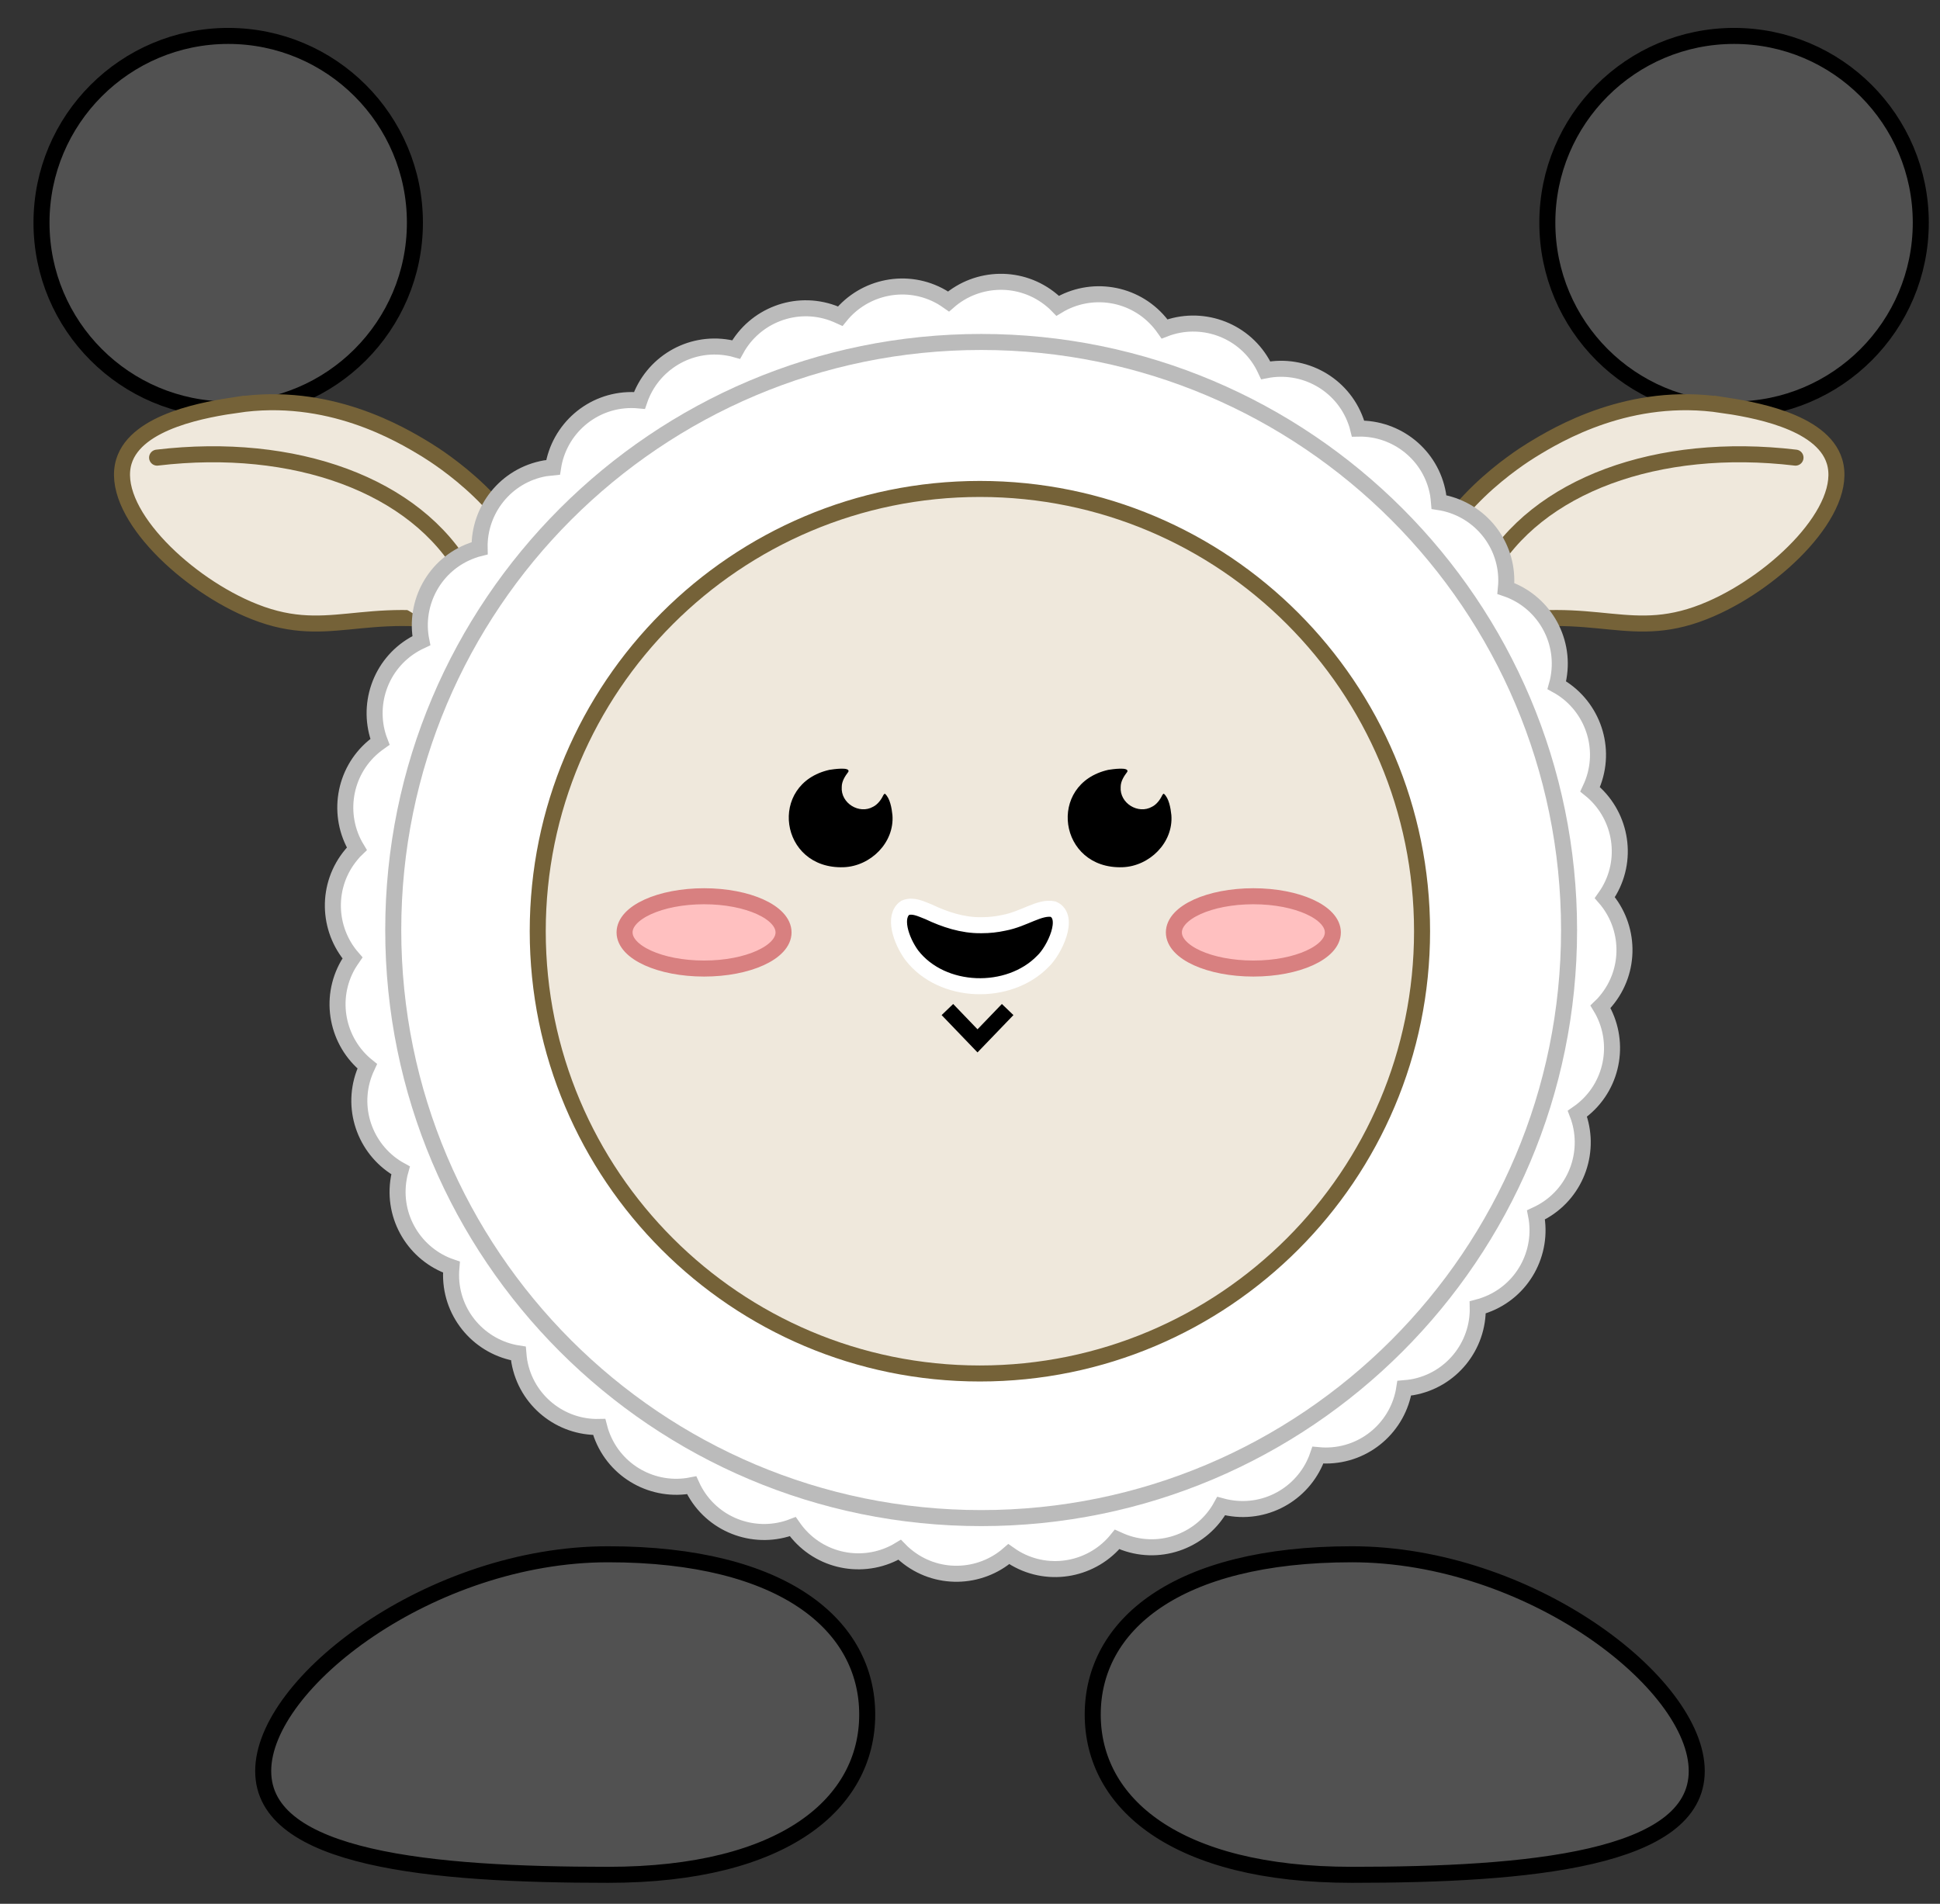 <svg width="54" height="53" viewBox="0 0 54 53" fill="none" xmlns="http://www.w3.org/2000/svg">
<rect x="0" y="0" width="54" height="53" fill="#333333" stroke="none"/>
<path d="M6.352 11.399C9.223 11.399 11.549 9.071 11.549 6.199C11.549 3.328 9.223 1 6.352 1C3.482 1 1.155 3.328 1.155 6.199C1.155 9.071 3.482 11.399 6.352 11.399Z" fill="#515151" stroke="black" stroke-width="0.446" stroke-miterlimit="10" stroke-linecap="round"/>
<path d="M48.268 11.399C51.138 11.399 53.465 9.071 53.465 6.199C53.465 3.328 51.138 1 48.268 1C45.397 1 43.07 3.328 43.07 6.199C43.07 9.071 45.397 11.399 48.268 11.399Z" fill="#515151" stroke="black" stroke-width="0.446" stroke-miterlimit="10" stroke-linecap="round"/>
<path d="M7.326 49.306C7.326 51.771 12.008 52.194 16.926 52.194C21.843 52.194 24.139 50.196 24.139 47.732C24.139 45.267 21.843 43.27 16.926 43.27C12.008 43.27 7.326 46.842 7.326 49.306Z" fill="#515151" stroke="black" stroke-width="0.446" stroke-miterlimit="10" stroke-linecap="round"/>
<path d="M47.229 49.306C47.229 51.771 42.547 52.194 37.629 52.194C32.712 52.194 30.416 50.196 30.416 47.732C30.416 45.267 32.712 43.27 37.629 43.27C42.547 43.27 47.229 46.842 47.229 49.306Z" fill="#515151" stroke="black" stroke-width="0.446" stroke-miterlimit="10" stroke-linecap="round"/>
<path d="M47.94 11.275C45.373 10.883 43.367 12.079 42.626 12.535C42.32 12.725 40.026 14.174 39.656 16.16C39.515 16.913 39.755 17.2 39.812 17.263C40.202 17.691 41.043 17.492 41.375 17.422C44.446 16.757 45.386 17.928 47.627 16.948C49.483 16.138 51.466 14.185 51.065 12.85C50.718 11.698 48.703 11.39 47.94 11.273V11.275Z" fill="#EFE8DC" stroke="#756238" stroke-width="0.446" stroke-miterlimit="10" stroke-linecap="round"/>
<path d="M6.574 11.275C9.141 10.883 11.146 12.079 11.888 12.535C12.194 12.725 14.488 14.174 14.857 16.16C14.998 16.913 14.758 17.2 14.701 17.263C14.312 17.691 13.471 17.492 13.138 17.422C10.068 16.757 9.127 17.928 6.887 16.948C5.031 16.138 3.047 14.185 3.448 12.85C3.796 11.698 5.81 11.39 6.574 11.273V11.275Z" fill="#EFE8DC" stroke="#756238" stroke-width="0.446" stroke-miterlimit="10" stroke-linecap="round"/>
<path d="M4.373 12.74C8.192 12.286 11.582 13.502 12.958 15.96C13.253 16.488 13.57 17.279 13.629 18.376" fill="#EFE8DC"/>
<path d="M4.373 12.74C8.192 12.286 11.582 13.502 12.958 15.96C13.253 16.488 13.57 17.279 13.629 18.376" stroke="#756238" stroke-width="0.446" stroke-miterlimit="10" stroke-linecap="round"/>
<path d="M49.978 12.74C46.158 12.286 42.768 13.502 41.393 15.96C41.098 16.488 40.781 17.279 40.721 18.376" fill="#EFE8DC"/>
<path d="M49.978 12.74C46.158 12.286 42.768 13.502 41.393 15.96C41.098 16.488 40.781 17.279 40.721 18.376" stroke="#756238" stroke-width="0.446" stroke-miterlimit="10" stroke-linecap="round"/>
<path d="M44.701 27.867C45.412 27.019 45.377 25.797 44.67 24.989C44.712 24.929 44.754 24.868 44.791 24.804C45.344 23.846 45.097 22.648 44.261 21.974C44.292 21.908 44.32 21.84 44.347 21.769C44.725 20.73 44.274 19.591 43.334 19.076C43.354 19.005 43.372 18.933 43.383 18.86C43.574 17.77 42.934 16.728 41.916 16.383C41.923 16.31 41.928 16.237 41.928 16.162C41.928 15.055 41.115 14.141 40.054 13.978C40.048 13.905 40.039 13.832 40.028 13.757C39.836 12.667 38.877 11.908 37.804 11.932C37.787 11.861 37.765 11.791 37.738 11.72C37.36 10.681 36.283 10.1 35.231 10.309C35.2 10.243 35.167 10.177 35.13 10.113C34.577 9.155 33.415 8.769 32.416 9.157C32.374 9.097 32.33 9.038 32.281 8.981C31.57 8.133 30.36 7.955 29.442 8.512C29.391 8.459 29.336 8.408 29.279 8.362C28.431 7.651 27.209 7.686 26.402 8.393C26.342 8.351 26.28 8.309 26.217 8.272C25.259 7.719 24.062 7.966 23.388 8.802C23.322 8.772 23.254 8.743 23.183 8.716C22.144 8.338 21.006 8.789 20.491 9.73C20.421 9.71 20.348 9.692 20.275 9.681C19.186 9.489 18.145 10.13 17.799 11.148C17.726 11.141 17.654 11.137 17.579 11.137C16.471 11.137 15.558 11.949 15.395 13.011C15.322 13.018 15.25 13.026 15.175 13.037C14.085 13.229 13.326 14.189 13.35 15.262C13.28 15.279 13.209 15.301 13.139 15.328C12.1 15.706 11.518 16.783 11.728 17.836C11.662 17.867 11.595 17.9 11.532 17.937C10.574 18.49 10.189 19.653 10.576 20.653C10.517 20.695 10.457 20.738 10.4 20.787C9.553 21.498 9.374 22.71 9.931 23.628C9.878 23.678 9.828 23.734 9.782 23.791C9.071 24.639 9.106 25.861 9.812 26.669C9.771 26.729 9.729 26.79 9.691 26.854C9.139 27.812 9.385 29.01 10.222 29.684C10.191 29.75 10.162 29.818 10.136 29.889C9.757 30.928 10.209 32.067 11.149 32.582C11.129 32.653 11.111 32.725 11.1 32.798C10.909 33.888 11.549 34.93 12.566 35.276C12.56 35.348 12.555 35.421 12.555 35.496C12.555 36.603 13.368 37.517 14.429 37.68C14.435 37.753 14.444 37.826 14.455 37.901C14.647 38.991 15.606 39.751 16.678 39.726C16.696 39.797 16.718 39.867 16.744 39.938C17.123 40.977 18.2 41.559 19.252 41.349C19.282 41.415 19.316 41.481 19.353 41.545C19.905 42.503 21.068 42.889 22.067 42.501C22.109 42.561 22.153 42.62 22.201 42.677C22.913 43.525 24.123 43.704 25.041 43.146C25.092 43.199 25.147 43.25 25.204 43.296C26.052 44.008 27.273 43.972 28.081 43.265C28.141 43.307 28.202 43.349 28.266 43.386C29.224 43.939 30.421 43.693 31.095 42.856C31.161 42.886 31.229 42.915 31.3 42.942C32.339 43.32 33.477 42.869 33.992 41.929C34.062 41.948 34.135 41.966 34.208 41.977C35.297 42.169 36.338 41.528 36.684 40.51C36.757 40.517 36.829 40.521 36.904 40.521C38.011 40.521 38.925 39.709 39.088 38.647C39.16 38.641 39.233 38.632 39.308 38.621C40.398 38.429 41.157 37.469 41.133 36.397C41.203 36.379 41.274 36.357 41.344 36.33C42.383 35.952 42.964 34.875 42.755 33.822C42.821 33.791 42.887 33.758 42.951 33.721C43.909 33.168 44.294 32.005 43.907 31.005C43.966 30.964 44.025 30.919 44.083 30.871C44.93 30.16 45.108 28.948 44.551 28.03C44.604 27.98 44.655 27.924 44.701 27.867Z" fill="white" stroke="#BBBBBB" stroke-width="0.446" stroke-miterlimit="10" stroke-linecap="round"/>
<path d="M27.311 42.263C36.349 42.263 43.675 34.933 43.675 25.892C43.675 16.85 36.349 9.52 27.311 9.52C18.273 9.52 10.946 16.85 10.946 25.892C10.946 34.933 18.273 42.263 27.311 42.263Z" fill="white" stroke="#BBBBBB" stroke-width="0.446" stroke-miterlimit="10" stroke-linecap="round"/>
<path d="M27.275 38.237C34.073 38.237 39.583 32.725 39.583 25.925C39.583 19.124 34.073 13.612 27.275 13.612C20.478 13.612 14.968 19.124 14.968 25.925C14.968 32.725 20.478 38.237 27.275 38.237Z" fill="#EFE8DC" stroke="#756238" stroke-width="0.446" stroke-miterlimit="10" stroke-linecap="round"/>
<path d="M24.621 22.102C24.608 22.106 24.597 22.122 24.584 22.144C24.529 22.262 24.429 22.397 24.304 22.459C23.919 22.679 23.397 22.362 23.43 21.908C23.43 21.747 23.525 21.604 23.615 21.485C23.672 21.342 23.183 21.417 23.087 21.432C21.367 21.82 21.695 24.205 23.481 24.143C24.229 24.117 24.901 23.46 24.841 22.692C24.821 22.496 24.773 22.218 24.632 22.097H24.623L24.621 22.102Z" fill="black"/>
<path d="M32.385 22.102C32.372 22.106 32.361 22.122 32.348 22.144C32.293 22.262 32.194 22.397 32.068 22.459C31.683 22.679 31.161 22.362 31.194 21.908C31.194 21.747 31.289 21.604 31.379 21.485C31.436 21.342 30.948 21.417 30.851 21.432C29.131 21.82 29.459 24.205 31.245 24.143C31.993 24.117 32.665 23.46 32.605 22.692C32.585 22.496 32.537 22.218 32.396 22.097H32.387L32.385 22.102Z" fill="black"/>
<path d="M19.598 26.964C20.819 26.964 21.81 26.513 21.81 25.958C21.81 25.402 20.819 24.951 19.598 24.951C18.376 24.951 17.385 25.402 17.385 25.958C17.385 26.513 18.376 26.964 19.598 26.964Z" fill="#FFC0C0" stroke="#D88080" stroke-width="0.446" stroke-miterlimit="10"/>
<path d="M34.888 26.964C36.109 26.964 37.1 26.513 37.1 25.958C37.1 25.402 36.109 24.951 34.888 24.951C33.666 24.951 32.675 25.402 32.675 25.958C32.675 26.513 33.666 26.964 34.888 26.964Z" fill="#FFC0C0" stroke="#D88080" stroke-width="0.446" stroke-miterlimit="10"/>
<path d="M27.304 25.757C26.795 25.764 26.293 25.597 25.849 25.385C25.626 25.299 25.413 25.185 25.197 25.273C24.856 25.506 25.072 26.171 25.378 26.592C26.223 27.687 28.083 27.739 29.03 26.762C29.347 26.464 29.8 25.526 29.316 25.31C28.937 25.233 28.506 25.586 27.94 25.691C27.74 25.735 27.537 25.757 27.332 25.757H27.304Z" fill="black" stroke="white" stroke-width="0.446" stroke-miterlimit="10" stroke-linecap="round"/>
<path d="M26.371 28.105L27.209 28.977L28.048 28.105" stroke="black" stroke-width="0.446" stroke-miterlimit="10"/>
</svg>
